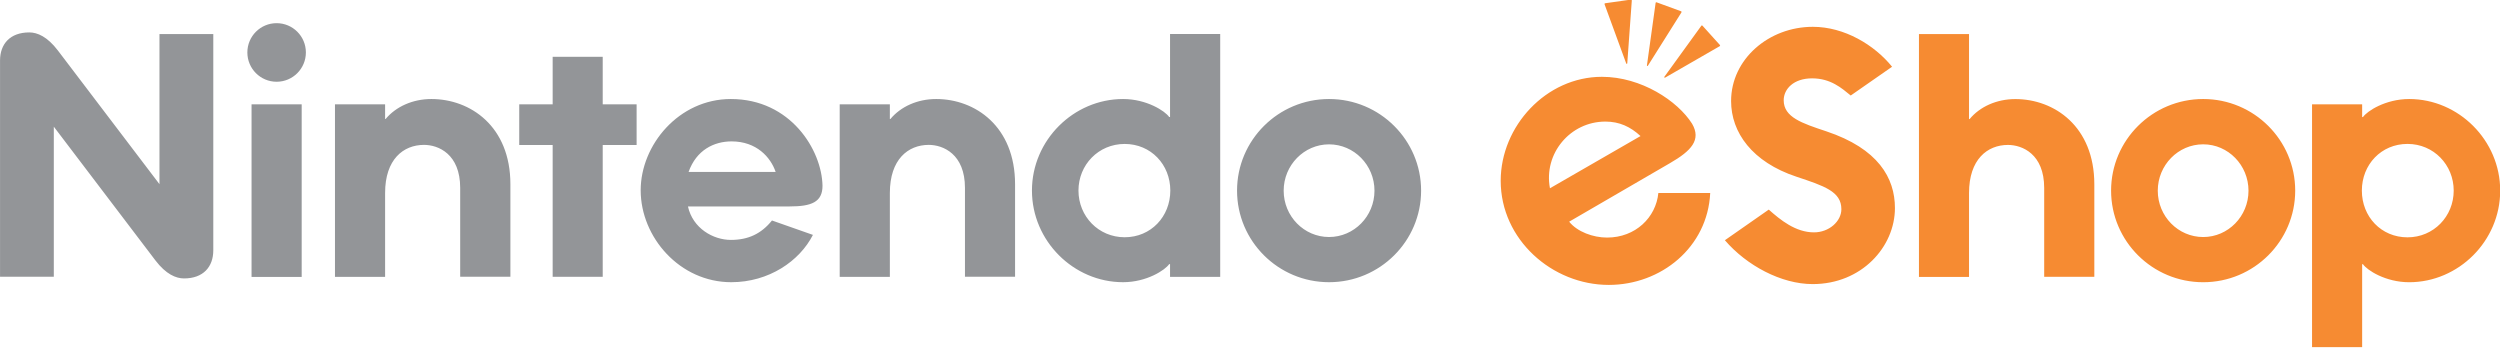 <?xml version="1.0" encoding="UTF-8" standalone="no"?>
<!-- Created with Inkscape (http://www.inkscape.org/) -->

<svg
   xmlns:dc="http://purl.org/dc/elements/1.1/"
   xmlns:cc="http://creativecommons.org/ns#"
   xmlns:rdf="http://www.w3.org/1999/02/22-rdf-syntax-ns#"
   xmlns:svg="http://www.w3.org/2000/svg"
   xmlns="http://www.w3.org/2000/svg"
   xmlns:sodipodi="http://sodipodi.sourceforge.net/DTD/sodipodi-0.dtd"
   xmlns:inkscape="http://www.inkscape.org/namespaces/inkscape"
   width="1000"
   height="139.01"
   id="svg4809"
   version="1.1"
   inkscape:version="0.48.5 r10040"
   sodipodi:docname="New document 4">
  <defs
     id="defs4811">
    <clipPath
       clipPathUnits="userSpaceOnUse"
       id="clipPath3749">
      <path
         inkscape:connector-curvature="0"
         d="m 55.037,345.498 94.104,0 0,13.084 -94.104,0 0,-13.084 z"
         id="path3751" />
    </clipPath>
  </defs>
  <sodipodi:namedview
     id="base"
     pagecolor="#ffffff"
     bordercolor="#666666"
     borderopacity="1.0"
     inkscape:pageopacity="0.0"
     inkscape:pageshadow="2"
     inkscape:zoom="0.55712891"
     inkscape:cx="622.694"
     inkscape:cy="34.583211"
     inkscape:document-units="px"
     inkscape:current-layer="layer1"
     showgrid="false"
     fit-margin-top="0"
     fit-margin-left="0"
     fit-margin-right="0"
     fit-margin-bottom="0"
     inkscape:window-width="1016"
     inkscape:window-height="1012"
     inkscape:window-x="897"
     inkscape:window-y="5"
     inkscape:window-maximized="0" />
  <g
     inkscape:label="Layer 1"
     inkscape:groupmode="layer"
     id="layer1"
     transform="translate(-61.185,-398.671)">
    <g
       transform="matrix(10.627,0,0,-10.627,-523.668,4209.132)"
       id="g3745">
      <g
         id="g3747"
         clip-path="url(#clipPath3749)">
        <g
           id="g3753"
           transform="translate(80.953,352.093)">
          <path
             inkscape:connector-curvature="0"
             d="M 0,0 C 0.293,0.822 0.953,1.149 1.62,1.149 2.555,1.149 3.087,0.556 3.277,0 L 0,0 z m 1.59,2.744 c -1.954,0 -3.393,-1.726 -3.393,-3.436 0,-1.767 1.472,-3.459 3.409,-3.459 1.414,0 2.572,0.794 3.074,1.781 l -1.541,0.542 c -0.403,-0.5 -0.894,-0.731 -1.546,-0.731 -0.666,0 -1.435,0.434 -1.617,1.26 l 3.827,0 c 0.824,0 1.238,0.164 1.238,0.779 C 5.014,0.827 3.84,2.744 1.59,2.744 m 14.825,-5.203 c -0.987,0 -1.74,0.788 -1.74,1.758 0,0.968 0.753,1.754 1.74,1.754 0.987,0 1.717,-0.776 1.717,-1.754 0,-0.982 -0.73,-1.758 -1.717,-1.758 m 1.707,4.526 -0.033,0 c -0.149,0.222 -0.847,0.677 -1.735,0.677 -1.863,0 -3.43,-1.55 -3.43,-3.445 0,-1.897 1.567,-3.45 3.43,-3.45 0.888,0 1.586,0.458 1.735,0.68 l 0.033,0 0,-0.48 1.888,0 0,9.141 -1.888,0 0,-3.123 z M 9.32,2.744 C 8.611,2.744 7.983,2.456 7.597,1.992 l -0.021,0 0,0.552 -1.888,0 0,-6.493 1.888,0 0,3.159 c 0,1.262 0.685,1.808 1.464,1.808 0.54,0 1.363,-0.344 1.363,-1.619 l 0,-3.344 1.886,0 0,3.481 c 0,2.184 -1.506,3.208 -2.969,3.208 m -12.552,1.59 -1.884,0 0,-1.79 -1.258,0 0,-1.53 1.258,0 0,-4.962 1.884,0 0,4.962 1.276,0 0,1.53 -1.276,0 0,1.79 z M 24.107,-2.45 c -0.942,0 -1.708,0.781 -1.708,1.744 0,0.962 0.769,1.744 1.708,1.744 0.942,0 1.71,-0.782 1.71,-1.744 0,-0.963 -0.768,-1.744 -1.71,-1.744 m 0,5.194 c -1.913,0 -3.463,-1.548 -3.463,-3.448 0,-1.901 1.55,-3.447 3.463,-3.447 1.914,0 3.465,1.546 3.465,3.447 0,1.9 -1.551,3.448 -3.465,3.448 m -44.023,-3.205 -3.825,5.033 c -0.396,0.519 -0.77,0.679 -1.074,0.679 -0.724,0 -1.102,-0.435 -1.102,-1.059 l 0,-8.138 2.024,0 0,5.649 3.825,-5.034 c 0.395,-0.519 0.772,-0.678 1.076,-0.678 0.723,0 1.102,0.435 1.102,1.058 l 0,8.141 -2.026,0 0,-5.651 z m 3.466,-3.491 1.887,0 0,6.496 -1.887,0 0,-6.496 z m 0.943,9.551 c -0.608,0 -1.101,-0.493 -1.101,-1.102 0,-0.609 0.493,-1.103 1.101,-1.103 0.609,0 1.102,0.494 1.102,1.103 0,0.609 -0.493,1.102 -1.102,1.102 m 5.826,-2.855 c -0.705,0 -1.336,-0.288 -1.723,-0.752 l -0.019,0 0,0.552 -1.887,0 0,-6.493 1.887,0 0,3.159 c 0,1.262 0.685,1.808 1.465,1.808 0.54,0 1.361,-0.344 1.361,-1.619 l 0,-3.344 1.89,0 0,3.481 c 0,2.184 -1.508,3.208 -2.974,3.208"
             style="fill:#939598;fill-opacity:1;fill-rule:nonzero;stroke:none"
             id="path3755" />
        </g>
        <g
           id="g3757"
           transform="translate(123.772,353.623)">
          <path
             inkscape:connector-curvature="0"
             d="m 0,0 c -0.908,0.302 -1.599,0.527 -1.599,1.166 0,0.425 0.374,0.826 1.068,0.826 0.701,0 1.116,-0.369 1.455,-0.646 L 2.48,2.429 c -0.662,0.818 -1.79,1.503 -2.983,1.503 -1.654,0 -3.076,-1.215 -3.076,-2.795 0,-1.182 0.796,-2.295 2.457,-2.846 1.041,-0.348 1.694,-0.555 1.694,-1.223 0,-0.458 -0.464,-0.873 -1.03,-0.873 -0.695,0 -1.267,0.469 -1.703,0.857 l -1.652,-1.153 c 0.821,-0.954 2.122,-1.651 3.306,-1.651 1.839,0 3.095,1.401 3.095,2.863 C 2.588,-1.756 1.956,-0.652 0,0 m 21.88,-3.992 c -0.988,0 -1.717,0.776 -1.717,1.758 0,0.981 0.729,1.758 1.717,1.758 0.986,0 1.74,-0.789 1.74,-1.758 0,-0.969 -0.754,-1.758 -1.74,-1.758 m 0.063,5.206 c -0.891,0 -1.588,-0.458 -1.738,-0.679 l -0.031,0 0,0.479 -1.886,0 0,-9.139 1.886,0 0,3.121 0.031,0 c 0.15,-0.221 0.847,-0.678 1.738,-0.678 1.86,0 3.427,1.552 3.427,3.448 0,1.895 -1.567,3.448 -3.427,3.448 M 7.121,1.212 C 6.415,1.212 5.784,0.925 5.399,0.459 l -0.022,0 0,3.199 -1.885,0 0,-9.14 1.885,0 0,3.16 c 0,1.261 0.686,1.808 1.465,1.808 0.54,0 1.364,-0.343 1.364,-1.62 l 0,-3.344 1.887,0 0,3.481 c 0,2.184 -1.51,3.209 -2.972,3.209 M -4.656,3.974 C -4.669,3.988 -4.691,3.987 -4.699,3.972 L -6.091,2.05 c -0.006,-0.009 -0.006,-0.02 0,-0.026 0.009,-0.008 0.018,-0.009 0.026,-0.006 l 2.058,1.185 c 0.014,0.01 0.02,0.03 0.007,0.044 L -4.656,3.974 z M -8.311,0.365 c 0.526,0 0.941,-0.192 1.323,-0.545 l -3.409,-1.965 c -0.248,1.302 0.76,2.51 2.086,2.51 m 0.063,-4.366 c -0.525,0 -1.12,0.217 -1.426,0.598 l 3.79,2.201 c 0.812,0.468 1.189,0.879 0.837,1.486 -0.543,0.859 -1.914,1.766 -3.395,1.766 -2.097,0 -3.809,-1.857 -3.809,-3.915 0,-2.212 1.939,-3.918 4.068,-3.918 1.966,0 3.721,1.415 3.818,3.459 l -1.952,0 c -0.089,-0.915 -0.856,-1.677 -1.931,-1.677 m 1.537,6.469 1.264,2.008 c 0.006,0.016 0.002,0.037 -0.015,0.041 L -6.384,4.854 C -6.399,4.86 -6.419,4.848 -6.42,4.831 L -6.747,2.48 c 0,-0.01 0.003,-0.019 0.014,-0.023 0.009,-0.003 0.018,0.001 0.022,0.011 m 20.902,-6.449 c -0.943,0 -1.71,0.781 -1.71,1.744 0,0.963 0.767,1.746 1.71,1.746 0.939,0 1.705,-0.783 1.705,-1.746 0,-0.963 -0.766,-1.744 -1.705,-1.744 m 0,5.195 c -1.915,0 -3.467,-1.548 -3.467,-3.448 0,-1.901 1.552,-3.448 3.467,-3.448 1.912,0 3.463,1.547 3.463,3.448 0,1.9 -1.551,3.448 -3.463,3.448 M -7.504,2.538 c 0.009,0.002 0.016,0.01 0.017,0.02 l 0.171,2.368 c 0,0.017 -0.016,0.033 -0.035,0.03 L -8.318,4.819 C -8.339,4.817 -8.348,4.799 -8.342,4.78 l 0.815,-2.227 c 0.002,-0.01 0.013,-0.015 0.023,-0.015"
             style="fill:#f68b32;fill-opacity:1;fill-rule:nonzero;stroke:none"
             id="path3759" />
        </g>
      </g>
    </g>
  </g>
</svg>
